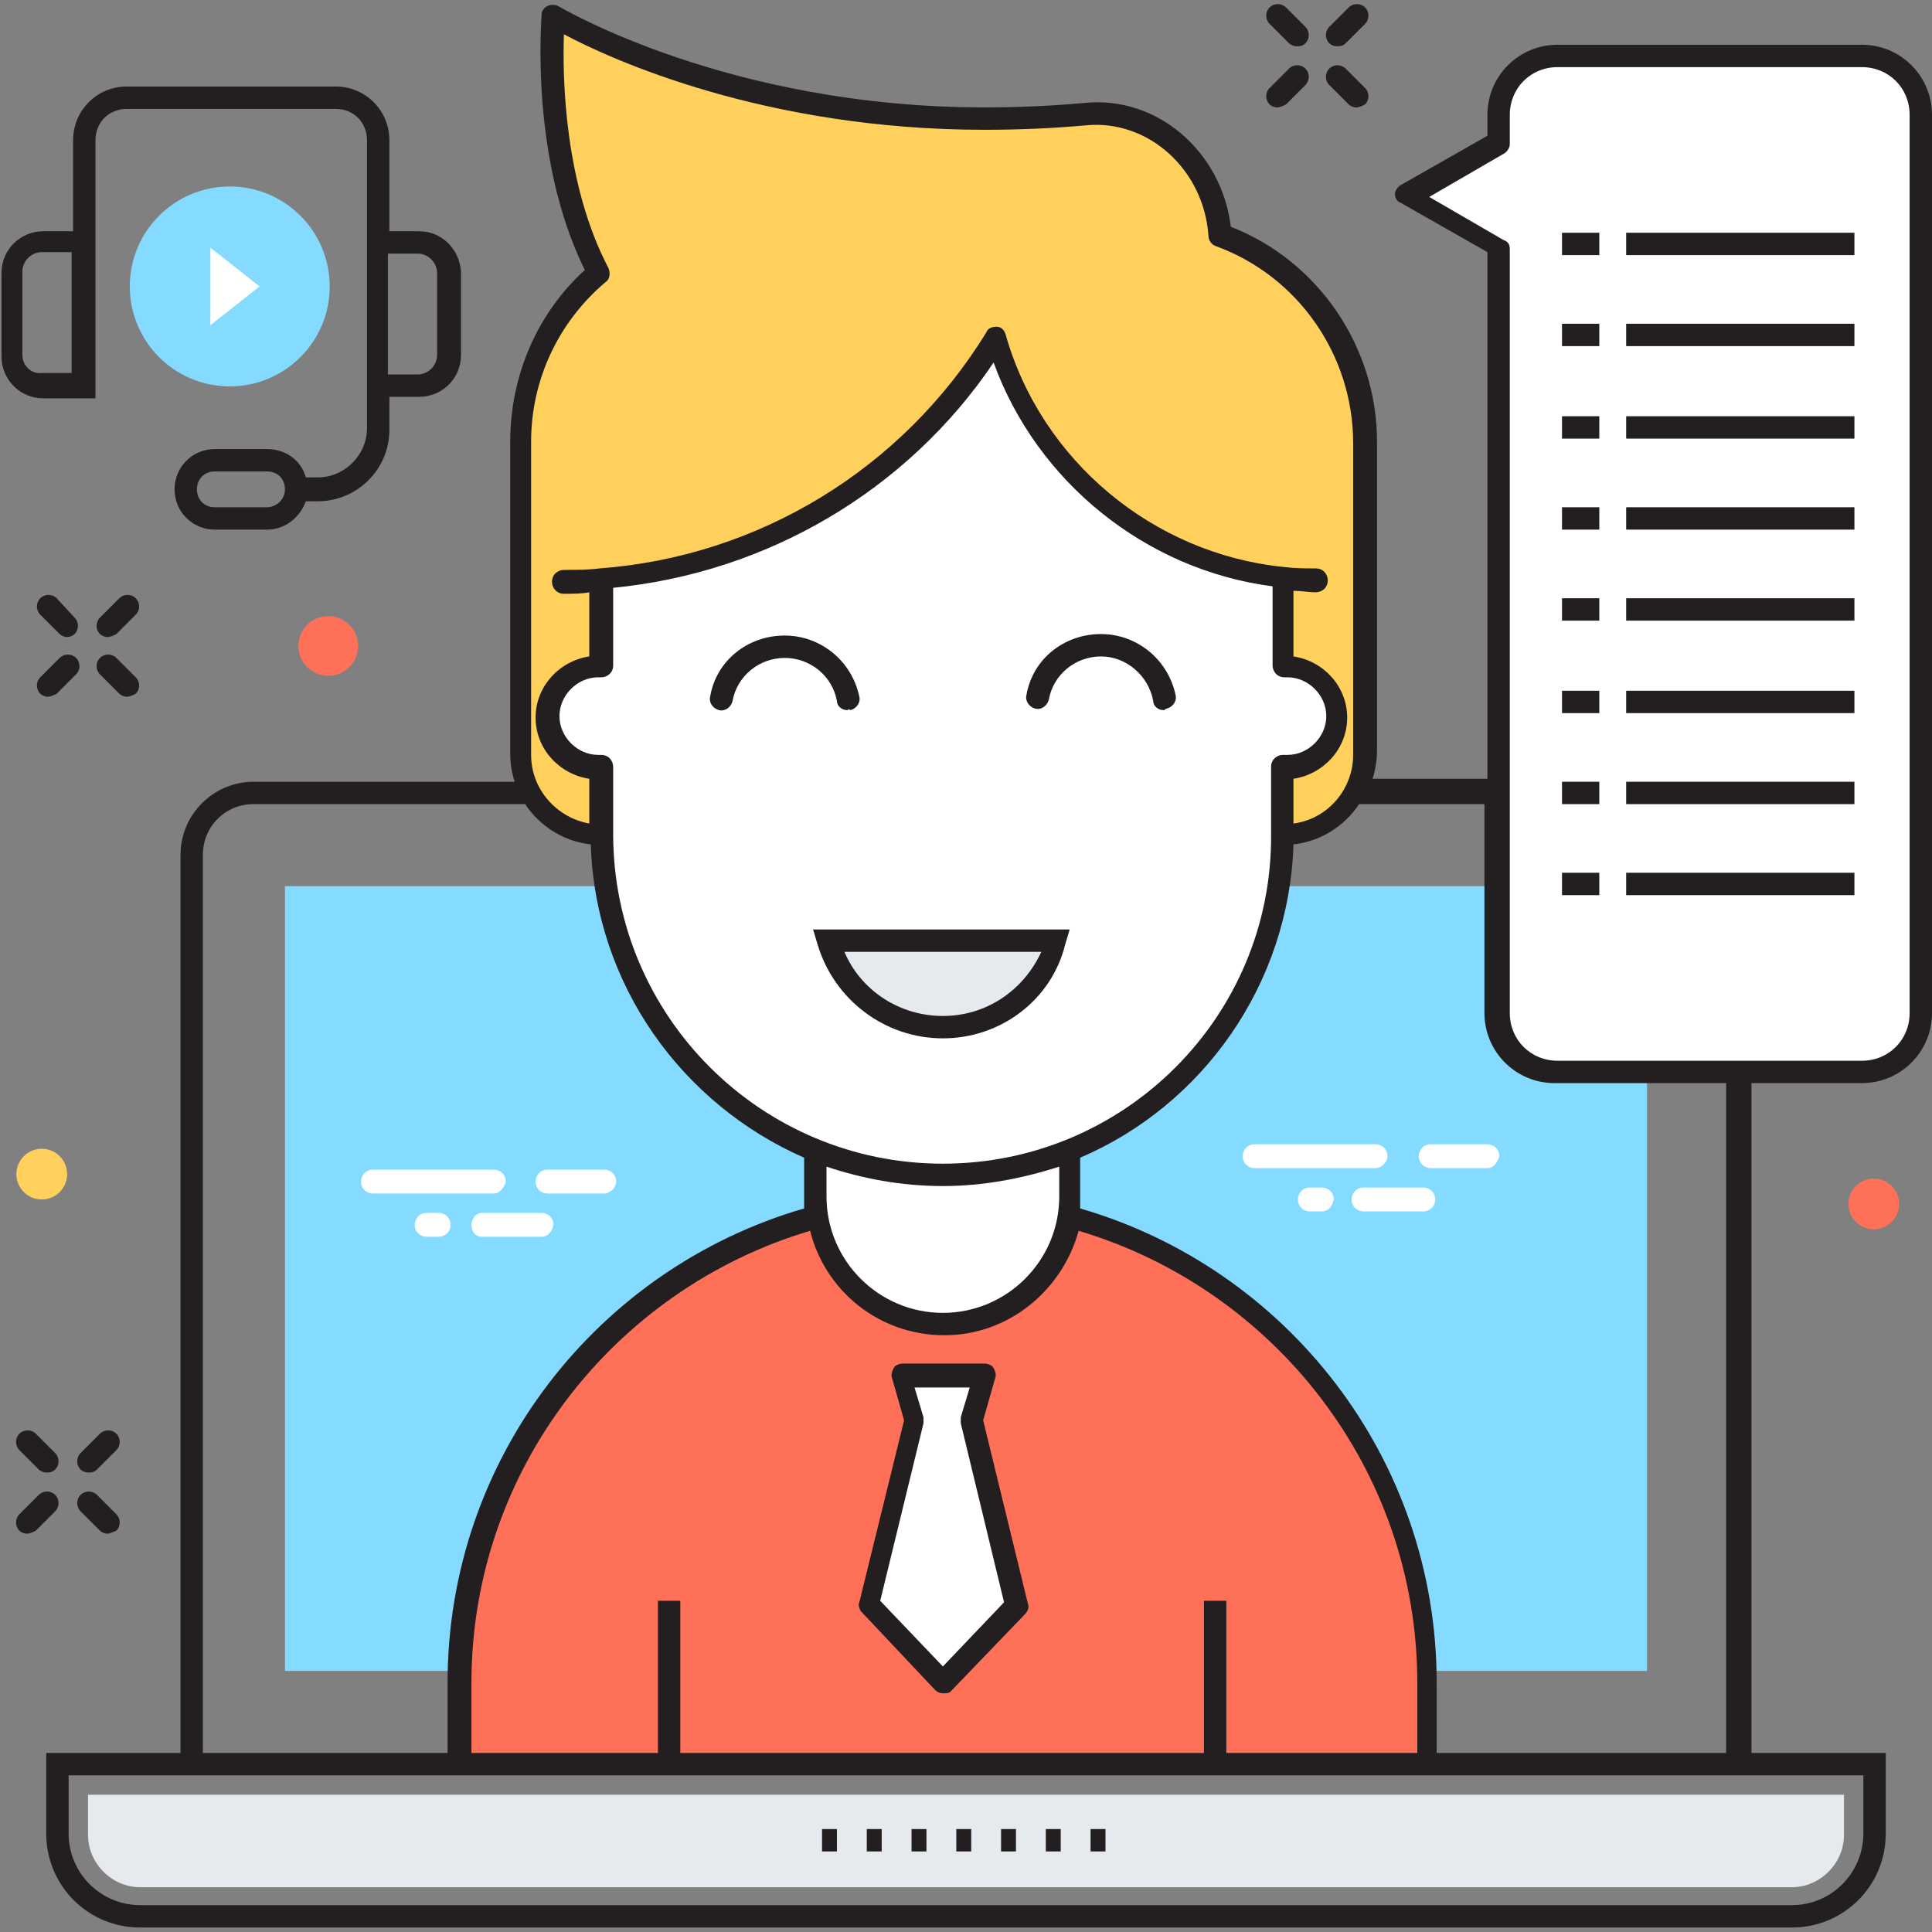 <?xml version="1.0" encoding="utf-8"?>
<!-- Generator: Adobe Illustrator 18.0.0, SVG Export Plug-In . SVG Version: 6.00 Build 0)  -->
<!DOCTYPE svg PUBLIC "-//W3C//DTD SVG 1.1//EN" "http://www.w3.org/Graphics/SVG/1.1/DTD/svg11.dtd">
<svg version="1.1" id="Layer_1" xmlns="http://www.w3.org/2000/svg" xmlns:xlink="http://www.w3.org/1999/xlink" x="0px" y="0px"
	 viewBox="0 0 129.5 129.5" enable-background="new 0 0 129.5 129.5" xml:space="preserve">
<rect x="0" y="0" width="129.5" height="129.5" fill="#808080" stroke="none"/>
<g>
	<g>
		<circle fill="#84DBFF" cx="15.4" cy="19.2" r="6.7"/>
		<polygon fill="#FFFFFF" points="14.1,16.6 14.1,21.8 17.4,19.2 		"/>
		<path fill="#231F20" d="M28.1,15.5h-2V9.4c0-2-1.6-3.6-3.6-3.6h-14c-2,0-3.6,1.6-3.6,3.6v6.1h-2c-1.5,0-2.8,1.2-2.8,2.8v5.6
			c0,1.5,1.2,2.8,2.8,2.8h3.5V9.4c0-1.2,0.9-2.1,2.1-2.1h14c1.2,0,2.1,0.9,2.1,2.1v19.3c0,1.8-1.5,3.3-3.3,3.3h-0.8
			c-0.3-1.1-1.3-1.9-2.6-1.9h-3.5c-1.5,0-2.7,1.2-2.7,2.7c0,1.5,1.2,2.7,2.7,2.7h3.5c1.2,0,2.2-0.8,2.6-1.9h0.8
			c2.6,0,4.8-2.1,4.8-4.8v-2.2h2c1.5,0,2.8-1.2,2.8-2.8v-5.6C30.8,16.7,29.6,15.5,28.1,15.5z M1.5,23.8v-5.6c0-0.7,0.6-1.3,1.3-1.3
			h2v8.1h-2C2.1,25.1,1.5,24.5,1.5,23.8z M17.9,34h-3.5c-0.7,0-1.2-0.5-1.2-1.2c0-0.7,0.5-1.2,1.2-1.2h3.5c0.7,0,1.2,0.5,1.2,1.2
			C19.1,33.5,18.5,34,17.9,34z M29.3,23.8c0,0.7-0.6,1.3-1.3,1.3h-2V17h2c0.7,0,1.3,0.6,1.3,1.3V23.8z"/>
		<path fill="#E6E9EE" d="M9.4,126.5c-1.9,0-3.5-1.6-3.5-3.5v-2.7h117.7v2.7c0,1.9-1.6,3.5-3.5,3.5H9.4z"/>
		<rect x="19.1" y="59.4" fill="#84DBFF" width="91.3" height="52.6"/>
		<path fill="#231F20" d="M74.1,124.1h-1v-1.5h1V124.1z M71.1,124.1h-1v-1.5h1V124.1z M68.1,124.1h-1v-1.5h1V124.1z M65.1,124.1h-1
			v-1.5h1V124.1z M62.1,124.1h-1v-1.5h1V124.1z M59.1,124.1h-1v-1.5h1V124.1z M56.1,124.1h-1v-1.5h1V124.1z"/>
		<path fill="#FF7058" d="M95.6,118.3v-5.5c0-17.9-14.5-32.4-32.4-32.4h0c-17.9,0-32.4,14.5-32.4,32.4v5.5H95.6z"/>
		<path fill="#FFFFFF" d="M71.7,80.2v-7.6h-17v7.6c0,4.7,3.8,8.5,8.5,8.5l0,0C67.9,88.7,71.7,84.9,71.7,80.2z"/>
		<path fill="#FFD05B" d="M81.8,15.7c-0.3-4.9-4.4-8.5-9-8.1C51.4,9.8,37,1,37,1s-0.8,9.7,3.1,17.2c-3.2,2.7-5.2,6.8-5.2,11.3v20.9
			c0,3,2.4,5.4,5.4,5.4H86c3,0,5.4-2.4,5.4-5.4V29.6C91.5,23.2,87.4,17.8,81.8,15.7z"/>
		<path fill="#FFFFFF" d="M86.3,44.7H86v-5.9c-9.2-0.9-16.8-7.4-19.3-16.1C61.2,31.7,51.5,38,40.3,38.8v5.9h-0.2
			c-1.8,0-3.3,1.5-3.3,3.3s1.5,3.3,3.3,3.3h0.2v4.5c0,12.6,10.2,22.9,22.9,22.9C75.8,78.7,86,68.5,86,55.9v-4.5h0.2
			c1.8,0,3.3-1.5,3.3-3.3S88.1,44.7,86.3,44.7z"/>
		<path fill="#231F20" d="M78,47.6c-0.4,0-0.7-0.3-0.7-0.6C77,45.3,75.5,44,73.8,44c-1.7,0-3.2,1.2-3.5,2.9
			c-0.1,0.4-0.5,0.7-0.9,0.6c-0.4-0.1-0.7-0.5-0.6-0.9c0.4-2.4,2.5-4.1,5-4.1c2.4,0,4.5,1.7,5,4.1c0.1,0.4-0.2,0.8-0.6,0.9
			C78.1,47.5,78.1,47.6,78,47.6z"/>
		<path fill="#231F20" d="M56.8,47.6c-0.4,0-0.7-0.3-0.7-0.6c-0.3-1.7-1.8-2.9-3.5-2.9c-1.7,0-3.2,1.2-3.5,2.9
			c-0.1,0.4-0.5,0.7-0.9,0.6c-0.4-0.1-0.7-0.5-0.6-0.9c0.4-2.4,2.5-4.1,5-4.1c2.4,0,4.5,1.7,5,4.1c0.1,0.4-0.2,0.8-0.6,0.9
			C56.9,47.5,56.8,47.6,56.8,47.6z"/>
		<path fill="#E6E9EE" d="M55.6,63.1c0.9,3.3,4,5.8,7.6,5.8c3.6,0,6.7-2.4,7.6-5.8H55.6z"/>
		<path fill="#231F20" d="M63.2,69.6c-3.9,0-7.3-2.6-8.4-6.3l-0.3-1h17.2l-0.3,1C70.5,67,67.1,69.6,63.2,69.6z M56.6,63.8
			c1.1,2.6,3.7,4.3,6.6,4.3c2.9,0,5.4-1.7,6.6-4.3H56.6z"/>
		<line fill="#FFFFFF" x1="81.5" y1="118.3" x2="81.5" y2="107.3"/>
		<line fill="#FFFFFF" x1="44.9" y1="118.3" x2="44.9" y2="107.3"/>
		<polygon fill="#FFFFFF" points="68.2,107.6 63.2,112.8 58.2,107.6 58.2,107.6 61.2,95.1 60.3,92.2 66,92.2 65.1,95.1 		"/>
		<path fill="#231F20" d="M63.2,113.5c-0.2,0-0.4-0.1-0.5-0.2l-4.9-5.2c0,0-0.1-0.1-0.1-0.1c-0.1-0.2-0.2-0.4-0.1-0.6l3-12.2
			l-0.8-2.8c-0.1-0.2,0-0.5,0.1-0.7c0.1-0.2,0.4-0.3,0.6-0.3H66c0.2,0,0.5,0.1,0.6,0.3c0.1,0.2,0.2,0.4,0.1,0.7l-0.8,2.8l3,12.3
			c0.1,0.2,0,0.5-0.2,0.7l-5,5.2C63.6,113.5,63.4,113.5,63.2,113.5z M59,107.3l4.2,4.4l4.1-4.3l-2.9-12c0-0.1,0-0.3,0-0.4l0.6-2
			h-3.7l0.6,2c0,0.1,0,0.3,0,0.4L59,107.3z"/>
		<path fill="#FFFFFF" d="M124.8,3.7h-20.4c-2.2,0-4,1.8-4,4v1.9l-6.1,3.6l6.1,3.6v51.2c0,2.2,1.8,4,4,4h20.4c2.2,0,4-1.8,4-4V7.7
			C128.7,5.5,127,3.7,124.8,3.7z"/>
		<path fill="#231F20" d="M124.8,3h-20.4c-2.6,0-4.7,2.1-4.7,4.7v1.4l-5.8,3.3c-0.2,0.1-0.4,0.4-0.4,0.6s0.1,0.5,0.4,0.6l5.8,3.3
			v35.3h-7.7c0.2-0.6,0.3-1.3,0.3-1.9V29.6c0-6.3-3.9-12.1-9.8-14.4c-0.6-5-4.9-8.8-9.8-8.3c-2.2,0.2-4.5,0.3-6.7,0.3
			c-17.2,0-28.4-6.7-28.6-6.8c-0.2-0.1-0.5-0.1-0.7,0c-0.2,0.1-0.4,0.3-0.4,0.6c0,0.4-0.8,9.6,2.9,17.1c-3.2,2.9-5,7.1-5,11.5v20.9
			c0,0.7,0.1,1.3,0.3,1.9H17c-2.7,0-4.9,2.2-4.9,4.9v60.2h-9v5.4c0,3.5,2.8,6.3,6.3,6.3h110.7c3.5,0,6.3-2.8,6.3-6.3v-5.4h-9V72.6
			h7.4c2.6,0,4.7-2.1,4.7-4.7V7.7C129.5,5.1,127.4,3,124.8,3z M35.6,29.6c0-4.1,1.8-8,5-10.7c0.3-0.2,0.3-0.6,0.2-0.9
			c-3-5.7-3.1-12.9-3-15.7C41,4,51.3,8.7,66,8.7c2.3,0,4.6-0.1,6.8-0.3c4.2-0.4,7.9,3,8.2,7.4c0,0.3,0.2,0.6,0.5,0.7
			c5.5,2,9.2,7.3,9.2,13.2v20.9c0,2.3-1.7,4.3-4,4.6v-3c2-0.3,3.6-2,3.6-4.1c0-2.1-1.6-3.8-3.6-4.1v-4.4c0.5,0,1,0.1,1.5,0.1
			c0.4,0,0.8-0.3,0.8-0.8c0-0.4-0.3-0.8-0.8-0.8c-0.7,0-1.4,0-2.2-0.1c-8.7-0.9-16.2-7.1-18.6-15.6c-0.1-0.3-0.3-0.5-0.6-0.5
			c-0.3,0-0.6,0.1-0.7,0.4c-5.6,9.1-15.2,15-25.9,15.8c-0.8,0.1-1.6,0.1-2.4,0.1c-0.4,0-0.8,0.3-0.8,0.8c0,0.4,0.3,0.8,0.8,0.8
			c0.6,0,1.2,0,1.7-0.1V44c-2,0.3-3.6,2-3.6,4.1c0,2.1,1.6,3.8,3.6,4.1v3c-2.2-0.4-3.9-2.3-3.9-4.6V29.6z M94.8,117.5H82.2v-10.2
			h-1.5v10.2H45.6v-10.2h-1.5v10.2H31.6v-4.7c0-14.3,9.6-26.4,22.7-30.3c1,4,4.6,7,9,7c4.3,0,7.9-3,9-7c13.1,3.9,22.7,16,22.7,30.3
			V117.5z M55.4,80.2v-2c2.4,0.8,5,1.3,7.8,1.3c2.7,0,5.3-0.5,7.8-1.3v2c0,4.3-3.5,7.8-7.8,7.8C58.9,88,55.4,84.5,55.4,80.2z
			 M63.2,78C51,78,41.1,68.1,41.1,55.9v-4.5c0-0.4-0.3-0.8-0.8-0.8h-0.2c-1.4,0-2.6-1.2-2.6-2.6c0-1.4,1.2-2.6,2.6-2.6h0.2
			c0.4,0,0.8-0.3,0.8-0.8v-5.2c10.3-1,19.7-6.5,25.5-15.1c2.9,8,10.2,13.9,18.7,15v5.3c0,0.4,0.3,0.8,0.8,0.8h0.2
			c1.4,0,2.6,1.2,2.6,2.6c0,1.4-1.2,2.6-2.6,2.6H86c-0.4,0-0.8,0.3-0.8,0.8v4.5C85.3,68.1,75.4,78,63.2,78z M13.6,57.3
			c0-1.9,1.5-3.4,3.4-3.4h18.2c1,1.5,2.6,2.5,4.4,2.7c0.3,9.4,6.1,17.4,14.3,21v2.6c0,0.3,0,0.5,0,0.8c-13.8,4-23.9,16.7-23.9,31.8
			v4.7H13.6V57.3z M124.9,119v3.9c0,2.6-2.1,4.8-4.8,4.8H9.4c-2.6,0-4.8-2.1-4.8-4.8V119H124.9z M96.3,117.5v-4.7
			C96.3,97.7,86.2,85,72.4,81c0-0.3,0-0.5,0-0.8v-2.6c8.2-3.5,14-11.6,14.3-21c1.8-0.2,3.4-1.2,4.4-2.7h8.4v14
			c0,2.6,2.1,4.7,4.7,4.7h11.5v44.9H96.3z M128,67.9c0,1.8-1.4,3.2-3.2,3.2h-20.4c-1.8,0-3.2-1.4-3.2-3.2V16.7
			c0-0.3-0.1-0.5-0.4-0.6l-5-2.9l5-2.9c0.2-0.1,0.4-0.4,0.4-0.6V7.7c0-1.8,1.4-3.2,3.2-3.2h20.4c1.8,0,3.2,1.4,3.2,3.2V67.9z"/>
		<g>
			<g>
				<line fill="#FFFFFF" x1="104.7" y1="16.3" x2="107.2" y2="16.3"/>
				<rect x="104.7" y="15.6" fill="#231F20" width="2.5" height="1.5"/>
			</g>
			<g>
				<line fill="#FFFFFF" x1="109" y1="16.3" x2="124.3" y2="16.3"/>
				<rect x="109" y="15.6" fill="#231F20" width="15.3" height="1.5"/>
			</g>
		</g>
		<g>
			<g>
				<line fill="#FFFFFF" x1="104.7" y1="22.5" x2="107.2" y2="22.5"/>
				<rect x="104.7" y="21.7" fill="#231F20" width="2.5" height="1.5"/>
			</g>
			<g>
				<line fill="#FFFFFF" x1="109" y1="22.5" x2="124.3" y2="22.5"/>
				<rect x="109" y="21.7" fill="#231F20" width="15.3" height="1.5"/>
			</g>
		</g>
		<g>
			<g>
				<line fill="#FFFFFF" x1="104.7" y1="28.6" x2="107.2" y2="28.6"/>
				<rect x="104.7" y="27.9" fill="#231F20" width="2.5" height="1.5"/>
			</g>
			<g>
				<line fill="#FFFFFF" x1="109" y1="28.6" x2="124.3" y2="28.6"/>
				<rect x="109" y="27.9" fill="#231F20" width="15.3" height="1.5"/>
			</g>
		</g>
		<g>
			<g>
				<line fill="#FFFFFF" x1="104.7" y1="34.7" x2="107.2" y2="34.7"/>
				<rect x="104.7" y="34" fill="#231F20" width="2.5" height="1.5"/>
			</g>
			<g>
				<line fill="#FFFFFF" x1="109" y1="34.7" x2="124.3" y2="34.7"/>
				<rect x="109" y="34" fill="#231F20" width="15.3" height="1.5"/>
			</g>
		</g>
		<g>
			<g>
				<line fill="#FFFFFF" x1="104.7" y1="40.9" x2="107.2" y2="40.9"/>
				<rect x="104.7" y="40.1" fill="#231F20" width="2.5" height="1.5"/>
			</g>
			<g>
				<line fill="#FFFFFF" x1="109" y1="40.9" x2="124.3" y2="40.9"/>
				<rect x="109" y="40.1" fill="#231F20" width="15.3" height="1.5"/>
			</g>
		</g>
		<g>
			<g>
				<line fill="#FFFFFF" x1="104.7" y1="47" x2="107.2" y2="47"/>
				<rect x="104.7" y="46.3" fill="#231F20" width="2.5" height="1.5"/>
			</g>
			<g>
				<line fill="#FFFFFF" x1="109" y1="47" x2="124.3" y2="47"/>
				<rect x="109" y="46.3" fill="#231F20" width="15.3" height="1.5"/>
			</g>
		</g>
		<g>
			<g>
				<line fill="#FFFFFF" x1="104.7" y1="53.1" x2="107.2" y2="53.1"/>
				<rect x="104.7" y="52.4" fill="#231F20" width="2.5" height="1.5"/>
			</g>
			<g>
				<line fill="#FFFFFF" x1="109" y1="53.1" x2="124.3" y2="53.1"/>
				<rect x="109" y="52.4" fill="#231F20" width="15.3" height="1.5"/>
			</g>
		</g>
		<g>
			<g>
				<line fill="#FFFFFF" x1="104.7" y1="59.3" x2="107.2" y2="59.3"/>
				<rect x="104.7" y="58.5" fill="#231F20" width="2.5" height="1.5"/>
			</g>
			<g>
				<line fill="#FFFFFF" x1="109" y1="59.3" x2="124.3" y2="59.3"/>
				<rect x="109" y="58.5" fill="#231F20" width="15.3" height="1.5"/>
			</g>
		</g>
		<path fill="#231F20" d="M7.2,42.7c-0.2,0-0.4-0.1-0.5-0.2c-0.3-0.3-0.3-0.8,0-1.1L8,40.1c0.3-0.3,0.8-0.3,1.1,0
			c0.3,0.3,0.3,0.8,0,1.1l-1.3,1.3C7.6,42.6,7.4,42.7,7.2,42.7z"/>
		<path fill="#231F20" d="M3.2,46.7c-0.2,0-0.4-0.1-0.5-0.2c-0.3-0.3-0.3-0.8,0-1.1L4,44.1c0.3-0.3,0.8-0.3,1.1,0
			c0.3,0.3,0.3,0.8,0,1.1l-1.3,1.3C3.6,46.6,3.4,46.7,3.2,46.7z"/>
		<path fill="#231F20" d="M8.5,46.7c-0.2,0-0.4-0.1-0.5-0.2l-1.3-1.3c-0.3-0.3-0.3-0.8,0-1.1c0.3-0.3,0.8-0.3,1.1,0l1.3,1.3
			c0.3,0.3,0.3,0.8,0,1.1C8.9,46.6,8.7,46.7,8.5,46.7z"/>
		<path fill="#231F20" d="M4.5,42.7c-0.2,0-0.4-0.1-0.5-0.2l-1.3-1.3c-0.3-0.3-0.3-0.8,0-1.1c0.3-0.3,0.8-0.3,1.1,0L5,41.4
			c0.3,0.3,0.3,0.8,0,1.1C4.9,42.6,4.7,42.7,4.5,42.7z"/>
		<path fill="#231F20" d="M89.6,3.1c-0.2,0-0.4-0.1-0.5-0.2c-0.3-0.3-0.3-0.8,0-1.1l1.3-1.3c0.3-0.3,0.8-0.3,1.1,0
			c0.3,0.3,0.3,0.8,0,1.1l-1.3,1.3C90,3.1,89.8,3.1,89.6,3.1z"/>
		<path fill="#231F20" d="M85.6,7.2c-0.2,0-0.4-0.1-0.5-0.2c-0.3-0.3-0.3-0.8,0-1.1l1.3-1.3c0.3-0.3,0.8-0.3,1.1,0
			c0.3,0.3,0.3,0.8,0,1.1l-1.3,1.3C86,7.1,85.8,7.2,85.6,7.2z"/>
		<path fill="#231F20" d="M90.9,7.2c-0.2,0-0.4-0.1-0.5-0.2l-1.3-1.3c-0.3-0.3-0.3-0.8,0-1.1c0.3-0.3,0.8-0.3,1.1,0l1.3,1.3
			c0.3,0.3,0.3,0.8,0,1.1C91.3,7.1,91.1,7.2,90.9,7.2z"/>
		<path fill="#231F20" d="M86.9,3.1c-0.2,0-0.4-0.1-0.5-0.2l-1.3-1.3c-0.3-0.3-0.3-0.8,0-1.1c0.3-0.3,0.8-0.3,1.1,0l1.3,1.3
			c0.3,0.3,0.3,0.8,0,1.1C87.3,3.1,87.1,3.1,86.9,3.1z"/>
		<path fill="#231F20" d="M5.9,98.7c-0.2,0-0.4-0.1-0.5-0.2c-0.3-0.3-0.3-0.8,0-1.1l1.3-1.3c0.3-0.3,0.8-0.3,1.1,0
			c0.3,0.3,0.3,0.8,0,1.1l-1.3,1.3C6.3,98.7,6.1,98.7,5.9,98.7z"/>
		<path fill="#231F20" d="M1.8,102.8c-0.2,0-0.4-0.1-0.5-0.2c-0.3-0.3-0.3-0.8,0-1.1l1.3-1.3c0.3-0.3,0.8-0.3,1.1,0
			c0.3,0.3,0.3,0.8,0,1.1l-1.3,1.3C2.2,102.7,2,102.8,1.8,102.8z"/>
		<path fill="#231F20" d="M7.2,102.8c-0.2,0-0.4-0.1-0.5-0.2l-1.3-1.3c-0.3-0.3-0.3-0.8,0-1.1c0.3-0.3,0.8-0.3,1.1,0l1.3,1.3
			c0.3,0.3,0.3,0.8,0,1.1C7.5,102.7,7.4,102.8,7.2,102.8z"/>
		<path fill="#231F20" d="M3.1,98.7c-0.2,0-0.4-0.1-0.5-0.2l-1.3-1.3c-0.3-0.3-0.3-0.8,0-1.1c0.3-0.3,0.8-0.3,1.1,0l1.3,1.3
			c0.3,0.3,0.3,0.8,0,1.1C3.5,98.7,3.3,98.7,3.1,98.7z"/>
		<circle fill="#FF7058" cx="22" cy="43.3" r="2"/>
		<circle fill="#FFD05B" cx="2.8" cy="78.7" r="1.7"/>
		<circle fill="#FF7058" cx="125.6" cy="80.7" r="1.7"/>
		<path fill="#FFFFFF" d="M92.2,78.3h-8.1c-0.4,0-0.8-0.3-0.8-0.8c0-0.4,0.3-0.8,0.8-0.8h8.1c0.4,0,0.8,0.3,0.8,0.8
			C93,77.9,92.6,78.3,92.2,78.3z"/>
		<path fill="#FFFFFF" d="M95.4,81.2h-4c-0.4,0-0.8-0.3-0.8-0.8c0-0.4,0.3-0.8,0.8-0.8h4c0.4,0,0.8,0.3,0.8,0.8
			C96.2,80.9,95.8,81.2,95.4,81.2z"/>
		<path fill="#FFFFFF" d="M99.7,78.3h-3.8c-0.4,0-0.8-0.3-0.8-0.8c0-0.4,0.3-0.8,0.8-0.8h3.8c0.4,0,0.8,0.3,0.8,0.8
			C100.4,77.9,100.1,78.3,99.7,78.3z"/>
		<path fill="#FFFFFF" d="M88.6,81.2h-0.8c-0.4,0-0.8-0.3-0.8-0.8c0-0.4,0.3-0.8,0.8-0.8h0.8c0.4,0,0.8,0.3,0.8,0.8
			C89.3,80.9,89,81.2,88.6,81.2z"/>
		<path fill="#FFFFFF" d="M33.1,80H25c-0.4,0-0.8-0.3-0.8-0.8c0-0.4,0.3-0.8,0.8-0.8h8.1c0.4,0,0.8,0.3,0.8,0.8
			C33.8,79.6,33.5,80,33.1,80z"/>
		<path fill="#FFFFFF" d="M36.3,82.9h-4c-0.4,0-0.7-0.3-0.7-0.8c0-0.4,0.3-0.8,0.7-0.8h4c0.4,0,0.8,0.3,0.8,0.8
			C37,82.6,36.7,82.9,36.3,82.9z"/>
		<path fill="#FFFFFF" d="M40.5,80h-3.8c-0.4,0-0.8-0.3-0.8-0.8c0-0.4,0.3-0.8,0.8-0.8h3.8c0.4,0,0.8,0.3,0.8,0.8
			C41.3,79.6,40.9,80,40.5,80z"/>
		<path fill="#FFFFFF" d="M29.4,82.9h-0.8c-0.4,0-0.8-0.3-0.8-0.8c0-0.4,0.3-0.8,0.8-0.8h0.8c0.4,0,0.8,0.3,0.8,0.8
			C30.2,82.6,29.8,82.9,29.4,82.9z"/>
	</g>
</g>
</svg>
